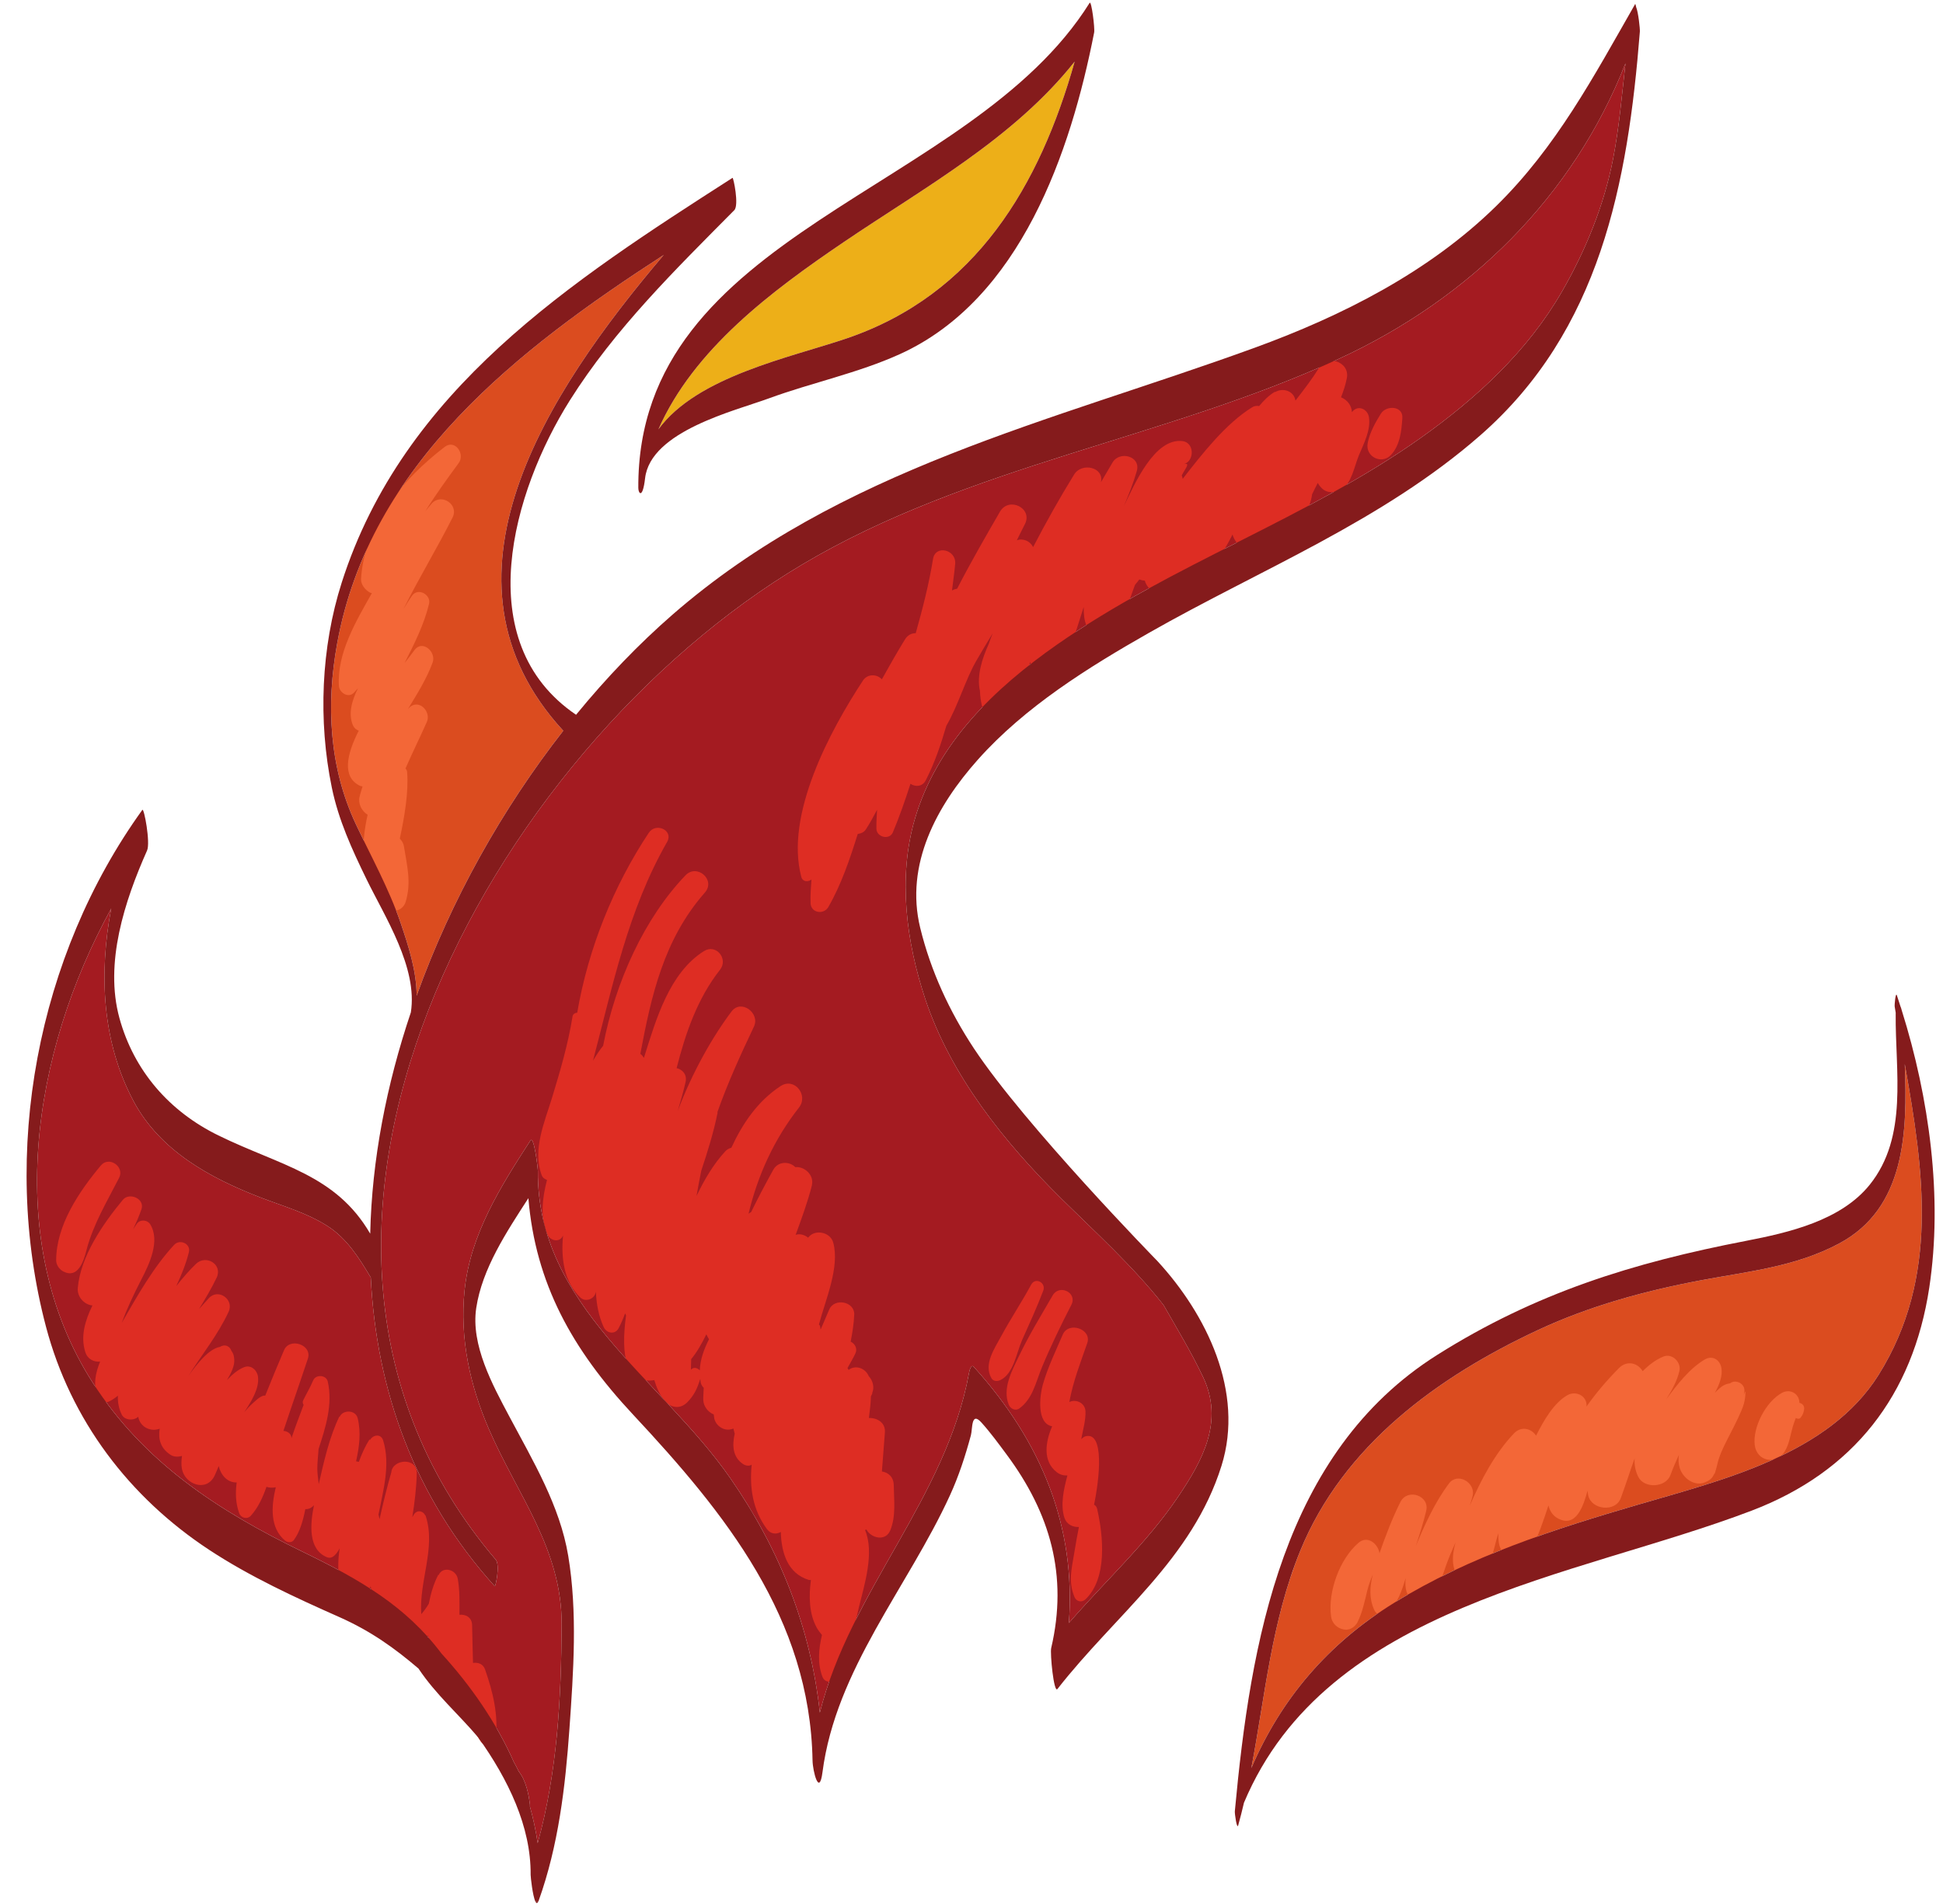 <?xml version="1.0" encoding="UTF-8"?><svg xmlns="http://www.w3.org/2000/svg" xmlns:xlink="http://www.w3.org/1999/xlink" height="1965.4" preserveAspectRatio="xMidYMid meet" version="1.0" viewBox="213.9 242.5 2005.9 1965.4" width="2005.9" zoomAndPan="magnify"><g><g id="change1_1"><path d="M 1084.992 492.414 C 1010.582 542.887 930.23 602.805 893.598 685.816 C 933.496 631.102 1029.48 611.73 1087.543 592.031 C 1221.781 546.508 1287.461 433.422 1323.355 306.102 C 1260.473 385.465 1167.754 436.305 1084.992 492.414" fill="#edaf18"/></g><g id="change2_1"><path d="M 718.691 1718.133 C 699.016 1672.699 688.398 1624.34 693.52 1574.652 C 699.465 1516.961 730.703 1467.582 761.488 1420.012 C 765.23 1414.25 769.223 1449.172 769.195 1451.57 C 768.129 1590.641 896.363 1665.621 967.836 1768.621 C 1019.23 1842.703 1050.73 1923.102 1060.301 2010.691 C 1091.641 1885.32 1190.938 1788.73 1214.258 1660.102 C 1214.477 1658.891 1216.129 1650.27 1219.258 1653.73 C 1289.836 1731.801 1324.645 1819.289 1317.395 1918.16 C 1354.973 1874.75 1398.113 1835.469 1430.164 1787.82 C 1455.359 1750.371 1477.715 1710.25 1455.938 1664.203 C 1443.875 1638.699 1429.164 1614.492 1415.164 1589.949 C 1383.641 1549.852 1344.406 1514.34 1309.539 1479.93 C 1250.809 1421.91 1195.379 1353.07 1168.996 1273.52 C 1149.629 1215.141 1140.77 1148.73 1158.23 1088.555 C 1180.98 1010.207 1240.258 953.34 1305.547 907.738 C 1423.875 825.07 1563.023 777.984 1680.637 694.578 C 1738.012 653.898 1791.09 604.926 1826.508 543.391 C 1850.719 501.34 1869.859 454.594 1879.164 406.781 C 1885.504 374.059 1888.293 340.918 1892.004 307.895 C 1838.086 445.32 1730.988 550.812 1596.113 612.941 C 1416.242 695.816 1214.289 723 1042.41 825.125 C 720.082 1016.664 440.602 1517.871 725.652 1852.738 C 730.434 1858.359 725.414 1881.051 724.668 1880.219 C 641.184 1787.891 602.453 1677.062 596.672 1561.441 C 584.828 1541.512 572.086 1521.25 552.324 1508.531 C 530.582 1494.539 506.184 1487.871 482.301 1478.633 C 430.418 1458.531 379.141 1430.492 351.883 1379.582 C 319.383 1318.891 315.852 1248.043 328.711 1180.473 C 247.137 1328.48 215.969 1524.371 309.789 1670.262 C 362.645 1752.43 439.309 1802.391 525.898 1844.383 C 585.703 1873.383 632.855 1900.699 669.676 1949.672 C 700.293 1983.27 726.258 2020.891 744.414 2061.77 C 746.203 2064.922 747.875 2068.16 749.465 2071.48 C 756.777 2080.48 759.703 2094.75 761.008 2105.77 C 761.051 2106.121 761.039 2106.832 761.008 2107.742 C 764.43 2120.051 767.129 2132.629 769 2145.43 C 789.281 2072.211 793.316 1995.77 793.727 1920.012 C 794.16 1841.922 748.258 1786.441 718.691 1718.133" fill="#a41b21"/></g><g id="change3_1"><path d="M 795.398 996.969 C 652.059 841.145 777.848 648.41 899.109 505.711 C 748.75 603.062 595.719 721.184 561.961 906.879 C 550.445 970.266 553.707 1034.793 581.301 1093.438 C 597.109 1127.035 615.52 1160.082 627.504 1195.352 C 635.281 1218.223 644.027 1244.906 644.027 1270.516 C 679.582 1171.43 732.605 1077.277 795.398 996.969" fill="#db4c1f"/></g><g id="change3_2"><path d="M 2112.551 1526.367 C 2067.598 1550.359 2019.422 1555.039 1970.199 1564.277 C 1912.301 1575.137 1854.93 1590.789 1801.41 1615.809 C 1698.012 1664.148 1600.75 1734.738 1556.285 1843.598 C 1526.574 1916.316 1520.113 1992.629 1505.727 2067.988 C 1536.418 1996.59 1584.457 1939.73 1653.645 1897.051 C 1731.109 1849.289 1818.34 1821.328 1905.16 1795.93 C 1991.953 1770.559 2101.852 1744.27 2153.316 1661.996 C 2216.426 1561.117 2199.848 1450.707 2180.352 1341.098 C 2183.18 1411.727 2180.879 1489.906 2112.551 1526.367" fill="#db4c1f"/></g><g id="change4_1"><path d="M 318.02 1445.789 C 295.559 1472.641 272.059 1507.289 271.875 1543.641 C 271.844 1548.512 275.277 1553.262 279.539 1555.379 C 294.617 1562.852 300.34 1544.301 303.195 1533.16 C 310 1506.691 324.543 1482.699 336.879 1458.531 C 342.77 1447.012 326.441 1435.719 318.02 1445.789" fill="#de2d23"/></g><g id="change4_2"><path d="M 714.656 1966.109 C 712.699 1960.539 707.637 1958.57 702.223 1959.398 C 701.93 1946.48 701.465 1933.551 701.297 1920.602 C 701.184 1912.281 694.715 1909.078 688.23 1909.641 C 688.246 1897.328 688.695 1885.078 686.512 1872.629 C 684.742 1862.602 670.75 1859.309 666.77 1868.672 C 666.641 1868.578 666.5 1868.469 666.359 1868.391 C 661.676 1877.41 658.609 1887.66 656.629 1898.121 C 654.434 1902 651.762 1905.621 648.809 1909.078 C 646.348 1874.852 664.012 1840.891 653.52 1808.109 L 653.504 1808.012 C 653.406 1807.711 653.406 1807.379 653.293 1807.07 L 652.973 1807.23 C 651.297 1802.91 644.898 1800.559 641.172 1806.129 C 640.609 1806.961 640.102 1808.07 639.555 1808.941 C 641.902 1793.922 643.816 1778.84 644.152 1763.559 C 644.52 1746.77 619.09 1748.809 617.867 1762.59 C 613.281 1778.539 609.312 1794.719 605.742 1811.012 C 605.363 1809.391 605.012 1807.762 604.66 1806.141 C 609.625 1780.898 617.066 1754.68 609.512 1729.828 C 607.25 1722.352 599.008 1723.77 595.941 1729.16 C 595.719 1729.012 595.52 1728.859 595.293 1728.719 C 590.824 1735.781 587.336 1743.609 584.352 1751.789 C 583.395 1751.629 582.453 1751.289 581.496 1751.262 C 584.805 1736.41 586.812 1721.449 583.129 1706.609 C 580.965 1697.961 567.742 1697.789 564.492 1705.371 C 564.383 1705.289 564.27 1705.219 564.156 1705.129 C 553.977 1726.25 548.32 1751.262 542.945 1774.789 C 542.441 1769.559 541.5 1764.172 541.484 1759.078 C 541.473 1752.238 542.383 1745.371 542.777 1738.52 C 550.203 1715.82 557.613 1692.41 552.258 1668.809 C 550.695 1661.922 539.91 1661.281 537.238 1667.641 C 534.215 1674.801 530.387 1681.199 526.957 1688.148 C 526.027 1690.039 526.465 1691.629 527.348 1692.969 C 523.031 1704.43 518.672 1715.738 514.805 1727.379 C 514.723 1726.91 514.805 1726.359 514.691 1725.879 C 513.863 1722.18 510.137 1719.988 506.492 1719.859 C 514.734 1694.898 523.508 1670.102 531.754 1645.172 C 536.449 1630.93 512.922 1622.898 507.098 1636.559 C 500.457 1652.129 493.977 1667.691 487.742 1683.379 C 486.984 1683.391 486.211 1683.328 485.605 1683.531 C 481.094 1684.961 477.172 1689.34 473.707 1692.34 C 470.898 1694.781 468.52 1697.75 466.016 1700.609 C 473.387 1689.301 481.852 1675.922 480.223 1663.77 C 479.348 1657.23 473.102 1651.309 466.102 1653.98 C 459.52 1656.469 453.652 1661.621 448.184 1667.422 C 452.359 1660.539 456.297 1652.66 455.734 1646.078 C 455.496 1643.309 455.203 1640.781 453.629 1638.371 C 453.289 1637.852 453.121 1637.66 452.867 1637.289 C 452.078 1635.211 450.926 1633.359 448.645 1632.289 C 446.016 1631.059 443.133 1631.672 440.898 1633.129 C 429.605 1635 417.113 1650.719 408.367 1663.172 C 422.148 1641.141 438.719 1621 449.941 1596.77 C 455.859 1583.988 439.027 1572.199 429.406 1582.898 C 426.188 1586.488 422.809 1590.199 419.395 1593.988 C 425.863 1583.441 432.176 1572.82 437.523 1561.719 C 444.148 1547.969 426.594 1537.422 416.258 1547.359 C 408.945 1554.391 402.266 1562.238 395.852 1570.328 C 401.137 1558.949 405.918 1547.391 408.898 1535.309 C 411.082 1526.512 399.523 1521.469 393.742 1527.691 C 372.18 1550.852 355.57 1580.602 339.816 1607.879 C 339.734 1608.039 339.621 1608.199 339.535 1608.359 C 345.137 1593.309 351.844 1578.969 359.703 1563.75 C 368.031 1547.629 379.578 1523.672 368.93 1506.461 C 366.133 1501.949 358.945 1501.25 355.543 1505.48 C 353.996 1507.41 352.73 1509.73 351.309 1511.84 C 354.43 1505.02 357.453 1498.148 359.945 1490.941 C 363.672 1480.141 347.438 1473.148 340.707 1481.262 C 320.285 1505.891 296.949 1539.629 294.195 1572.371 C 293.395 1581.879 301.395 1589.672 309.328 1590.328 C 301.844 1605.641 296.797 1622.199 301.945 1638.43 C 304.309 1645.898 310.918 1648.91 317.262 1648.27 C 312.336 1660.281 309.988 1672.531 314.727 1683.672 C 316.484 1687.809 321.367 1691.762 326.191 1689.578 C 329.691 1688 332.742 1685.871 335.586 1683.48 C 335.391 1690.211 336.457 1696.82 339.621 1703.07 C 342.449 1708.621 350.426 1709.309 355.191 1706.34 C 355.699 1706.02 356.105 1705.539 356.598 1705.211 C 358.508 1716.199 369.957 1721.141 378.773 1717.512 C 377.074 1727.949 379.355 1737.789 390.18 1744.672 C 393.445 1746.75 397.805 1746.809 401.785 1745.672 C 401.152 1750.039 400.914 1754.398 401.645 1758.68 C 404.414 1775.031 427.172 1783.672 435.566 1765.82 C 437.059 1762.59 438.367 1759.34 439.688 1756.102 C 441.883 1765.41 448.535 1773.301 458.254 1773.051 C 456.816 1783.789 457.113 1794.531 460.852 1804.809 C 462.684 1809.859 469.211 1811.5 472.922 1807.352 C 480.488 1798.891 485.199 1788.48 488.996 1777.57 C 492.219 1778.66 495.512 1778.648 498.617 1778.039 C 493.766 1798.078 492.57 1820.121 508.211 1833.102 C 510.711 1835.16 515.172 1835.441 517.266 1832.539 C 523.637 1823.781 526.758 1812.43 529.121 1800.57 C 529.516 1800.559 529.855 1800.672 530.246 1800.629 C 533.793 1800.309 536.125 1798.66 538.023 1796.59 C 534.113 1815.93 531.793 1842.02 551.203 1850.148 C 554.172 1851.391 556.66 1850.73 559.008 1848.629 C 561.312 1846.578 563.031 1843.949 564.492 1841.109 C 561.609 1861.961 562.188 1884.039 577.363 1898.699 C 581.469 1902.672 587.926 1900.699 590.512 1896.148 C 593.34 1891.172 595.113 1885.66 596.516 1879.98 C 597.668 1886.84 600.371 1893.379 605.602 1899.379 C 608.305 1902.449 612.832 1902.199 616.223 1900.398 C 617.191 1916.012 621.031 1930.488 629.75 1941.129 C 635.293 1947.879 648.328 1950.031 652.238 1939.84 C 653.379 1936.898 654.617 1933.82 655.812 1930.781 C 656.895 1936.859 658.426 1942.828 661.043 1948.379 C 663.688 1954 669.398 1958.059 675.203 1958.941 C 675.094 1963.68 674.867 1968.422 674.867 1973.148 C 674.867 1982 684.727 1988.512 692.898 1985.672 C 693.926 1985.309 694.699 1984.961 695.641 1984.602 C 697.133 2004.648 698.27 2024.211 710.648 2041.059 C 714.531 2046.328 724.613 2045.891 725.57 2038.262 C 728.68 2013.422 722.867 1989.609 714.656 1966.109" fill="#de2d23"/></g><g id="change4_3"><path d="M 1278.449 1568.84 C 1268.68 1586.898 1257.25 1603.969 1247.512 1622.031 C 1240.398 1635.18 1229.25 1650.949 1237.379 1665.359 C 1239.359 1668.879 1243.57 1668.82 1246.719 1667.328 C 1260.371 1660.801 1263.309 1638.922 1269.16 1625.871 C 1276.691 1609.059 1284.371 1592.301 1290.922 1575.078 C 1294.059 1566.809 1282.809 1560.75 1278.449 1568.84" fill="#de2d23"/></g><g id="change4_4"><path d="M 1300.648 1579.941 C 1288.77 1600.539 1276.27 1620.828 1265.988 1642.309 C 1258.629 1657.648 1248.531 1675.809 1255.281 1692.73 C 1256.961 1696.941 1262.16 1699.578 1266.25 1696.641 C 1280.102 1686.648 1283.281 1669.301 1289.578 1654.121 C 1298.711 1632.172 1309.109 1610.738 1319.98 1589.609 C 1326.391 1577.141 1307.57 1567.941 1300.648 1579.941" fill="#de2d23"/></g><g id="change4_5"><path d="M 1346.551 1800.289 C 1346.07 1798.148 1344.859 1796.82 1343.379 1795.988 C 1348.949 1769.301 1354.32 1720.629 1334.789 1725.32 C 1332.871 1725.77 1331.578 1727.141 1330.141 1728.328 C 1331.93 1718.719 1334.91 1708.648 1334.512 1699.52 C 1334.109 1690.988 1324.84 1686.68 1317.852 1690 C 1317.852 1689.961 1317.871 1689.898 1317.871 1689.852 C 1321.719 1668.789 1329.328 1649.371 1336.352 1629.199 C 1341.398 1614.699 1317.031 1606.391 1311.059 1620.391 C 1303.719 1637.57 1295.551 1654.191 1290.43 1672.238 C 1287.43 1682.828 1283.621 1712.051 1300.121 1715.09 C 1292.828 1731.859 1290.461 1751.238 1304.781 1762.398 C 1308.301 1765.16 1312.191 1766.051 1315.891 1765.781 C 1312.031 1780.148 1308.398 1796.398 1312.871 1809.77 C 1315.078 1816.379 1321.539 1819.422 1327.73 1819.012 C 1325.949 1828.078 1324.34 1837.18 1322.828 1846.391 C 1320.129 1862.781 1316.711 1875.41 1323.102 1891.219 C 1325.109 1896.199 1330.762 1897.328 1334.602 1893.648 C 1357.27 1871.84 1352.988 1828.5 1346.551 1800.289" fill="#de2d23"/></g><g id="change4_6"><path d="M 1610.289 667.184 C 1610.031 667.469 1609.84 667.785 1609.602 668.066 C 1609.25 660.656 1604.375 655.203 1598.367 652.668 C 1600.777 646.332 1602.992 639.918 1604.316 633.117 C 1607.902 614.754 1581.371 608.238 1575.184 622.98 C 1568.789 633.355 1560.336 644.43 1551.285 656.074 C 1549.645 645.789 1538.148 642.633 1530.355 647.305 C 1530.285 647.191 1530.219 647.078 1530.129 646.965 C 1523.68 650.77 1518.52 656.039 1513.789 661.766 C 1511.504 661.324 1509.07 661.461 1506.594 662.988 C 1479.449 679.723 1454.988 711.039 1434.871 736.906 C 1434.645 735.695 1434.477 734.449 1433.887 733.422 C 1433.922 733.34 1433.953 733.262 1434 733.195 C 1437.121 726.688 1443.742 719.582 1435.844 721.801 C 1447.34 718.574 1447.09 699.387 1434.633 697.895 C 1405.633 694.453 1385.02 742.789 1374.102 765.125 C 1379.191 753.254 1383.969 741.238 1387.508 728.793 C 1391.875 713.395 1369.746 707.566 1362.426 720.047 C 1360.648 723.066 1356.191 730.523 1350.453 740.414 C 1354.074 724.789 1330.723 719.594 1322.867 732.312 C 1307.766 756.738 1293.758 781.848 1280.461 807.328 C 1277.496 801.238 1269.996 797.879 1263.625 800.355 C 1266.41 794.824 1269.078 789.223 1271.93 783.746 C 1280.543 767.16 1255.391 754.852 1246.18 770.859 C 1232.332 794.879 1216.684 821.832 1201.996 850.32 C 1200.188 850.605 1198.387 851.125 1196.723 852.188 C 1197.742 843.012 1199.246 833.586 1200.016 824.57 C 1201.238 809.973 1179.559 804.488 1177.105 819.75 C 1173.02 845.164 1166.457 870.676 1159.273 896.246 C 1155.199 896.191 1151.047 897.945 1148.047 902.844 C 1140.32 915.469 1132.297 929.434 1124.293 943.891 C 1119.754 938.688 1109.754 937.535 1104.703 945.238 C 1070.703 997.016 1024.082 1083.852 1041.145 1147.836 C 1042.535 1153.098 1048.055 1153.234 1051.625 1150.598 C 1051.043 1158.844 1050.383 1167.148 1050.723 1175.094 C 1051.164 1185.23 1064.363 1187.121 1069.055 1178.961 C 1082.555 1155.441 1091.242 1129.551 1099.414 1103.508 C 1102.625 1103.109 1105.812 1101.832 1107.695 1098.945 C 1111.984 1092.418 1115.684 1085.516 1119.344 1078.59 C 1119.074 1085.121 1118.516 1091.637 1118.684 1098.164 C 1118.922 1106.91 1132.195 1110.215 1135.727 1101.742 C 1142.438 1085.707 1148.32 1068.859 1153.852 1051.73 C 1158.898 1055.113 1166.164 1054.82 1169.57 1048.191 C 1178.812 1030.301 1185.227 1011.191 1190.887 991.797 C 1203.105 970.898 1210.574 944.129 1221.977 924.441 C 1227.418 915.02 1233.02 905.75 1238.633 896.496 C 1237.23 900.027 1235.938 903.656 1234.684 907.277 C 1227.566 922.902 1222.09 940.715 1225.574 955.797 C 1225.926 966.184 1228.121 976.242 1233.234 985.562 C 1236.742 992 1247.355 992.668 1251.793 986.922 C 1264.656 970.289 1271.488 948.25 1277.43 925.836 C 1279.918 936.289 1287.113 942.16 1301.18 940.77 C 1304.324 940.465 1308.227 938.699 1309.359 935.441 C 1311.996 927.871 1314.316 920.133 1316.531 912.301 C 1324.168 899.586 1327.902 883.133 1332.691 869.25 C 1332.566 876.141 1333.141 882.762 1335.621 888.566 C 1341.445 902.176 1358.633 904.156 1366.371 890.941 C 1374.359 877.34 1380.145 861.988 1385.574 846.453 C 1387.09 844.562 1388.652 842.66 1390.145 840.75 C 1392 841.473 1393.934 841.883 1395.883 842.016 C 1396.051 842.504 1396.051 843 1396.23 843.488 C 1400.191 853.773 1412.594 859.508 1422.379 852.789 C 1426.656 849.859 1429.734 847.582 1433.039 843.668 C 1435.379 840.828 1436.195 837.82 1436.07 834.742 C 1436.148 834.672 1436.23 834.57 1436.297 834.504 C 1444.195 840.016 1456.617 839.82 1462.703 831.867 C 1471.879 819.93 1479.664 807.676 1486.316 794.395 C 1487.211 797.348 1488.547 800.086 1490.469 802.414 C 1490.605 805.879 1490.945 809.328 1492.191 812.656 C 1494.656 819.242 1502.363 822.477 1508.527 818.473 C 1514.434 814.625 1517.578 811.129 1519.809 804.77 C 1520.215 804.352 1520.68 804.113 1521.074 803.625 C 1523.961 800.027 1526.574 796.543 1528.984 793.023 C 1536.316 794.598 1544.68 792.957 1549.805 787.527 C 1558.832 778.012 1566.582 766.527 1568.395 753.379 C 1568.414 753.266 1568.359 753.152 1568.359 753.039 C 1570.262 749 1572.344 745.062 1574.344 741.09 C 1575.352 742.969 1576.699 744.801 1578.484 746.566 C 1583.883 751.977 1592.469 751.625 1598.625 748.051 C 1609.172 741.93 1612.125 723.793 1616.707 712.762 C 1621.707 700.766 1629.312 686.477 1627.125 673.102 C 1625.848 665.16 1616.355 660.273 1610.289 667.184" fill="#de2d23"/></g><g id="change4_7"><path d="M 936.336 1657.352 C 934.195 1654.98 930.652 1653.719 928.023 1655.922 C 927.785 1656.191 927.449 1656.301 927.211 1656.57 C 927.293 1652.969 927.293 1649.27 927.473 1645.73 C 933.551 1638.359 938.559 1629.43 943.113 1620.102 C 943.988 1621.852 944.844 1623.59 945.855 1625.219 C 940.625 1635.531 936.703 1646.352 936.336 1657.352 Z M 1136.59 1775.961 C 1136.48 1767.238 1130.84 1762.738 1124.359 1761.711 C 1125.441 1748.309 1126.43 1734.91 1127.441 1721.461 C 1128.199 1711.27 1119.531 1706.262 1110.91 1706.5 C 1111.871 1699.031 1112.852 1691.551 1113.012 1684.16 C 1113.488 1683.031 1114.18 1681.969 1114.629 1680.82 C 1114.5 1680.801 1114.371 1680.789 1114.25 1680.789 C 1116.898 1675.051 1115.059 1667.922 1110.84 1663.422 C 1107.219 1654.898 1097.129 1651.41 1090.012 1656.84 C 1089.621 1656.219 1089.199 1655.609 1088.82 1654.969 C 1091.602 1650 1094.488 1645.102 1096.949 1639.93 C 1099.422 1634.77 1096.441 1629.75 1092.102 1627.672 C 1093.879 1618.512 1095.371 1609.289 1095.789 1599.84 C 1096.398 1586.121 1075.301 1582.27 1070.02 1594.422 C 1067.27 1600.711 1064.219 1607.77 1061.109 1615.148 C 1061 1614.961 1061.059 1614.641 1060.941 1614.449 C 1060.691 1613.352 1060.762 1612.16 1060.32 1611.102 C 1060.102 1610.578 1059.621 1610.41 1059.34 1609.98 C 1066.328 1583.699 1080.941 1550.789 1074.121 1525.441 C 1071.238 1514.672 1055.441 1511.121 1048.449 1520.02 C 1048.398 1520.121 1048.301 1520.281 1048.238 1520.359 C 1044.52 1517.32 1039.5 1515.941 1035.301 1517.422 C 1041.48 1500.391 1047.789 1483.43 1052.219 1465.859 C 1052.18 1465.859 1052.141 1465.859 1052.102 1465.852 C 1054.469 1455.738 1044.422 1446.512 1034.949 1447.52 C 1029.121 1441.461 1017.262 1441.102 1012.238 1450.18 C 1004.109 1464.859 996.488 1479.219 989.371 1493.859 C 988.43 1494.281 987.598 1495.09 986.672 1495.578 C 996.289 1455.648 1013.012 1418.77 1038.762 1385.98 C 1048.809 1373.18 1034.039 1354.398 1019.672 1363.871 C 996.289 1379.25 980.566 1402.23 968.922 1427.48 C 966.715 1428.102 964.562 1429.102 962.773 1431.039 C 950.695 1444.078 941.188 1460.191 932.961 1477.281 C 934.492 1468.559 936.098 1459.84 937.867 1451.172 C 944.406 1431.57 950.523 1411.898 954.617 1391.859 C 954.715 1391.352 954.562 1390.949 954.617 1390.461 C 965.238 1360.371 978.469 1331.461 992.242 1302.41 C 998.852 1288.441 979.008 1273.66 969.117 1286.801 C 949.473 1312.871 928.457 1349.879 913.551 1389.531 C 916.434 1379.609 919.43 1369.719 921.668 1359.621 C 923.383 1351.809 918.402 1346.711 912.426 1345.25 C 921.625 1309.078 934.016 1273.172 957.223 1243.719 C 966.082 1232.48 953.184 1216.57 940.609 1224.48 C 904.848 1246.98 891.105 1295.25 879.121 1333.238 C 878.98 1333.699 878.828 1334.219 878.672 1334.68 C 877.633 1333.148 876.551 1331.621 874.973 1330.551 C 886.184 1271.02 898.98 1212.441 941.625 1163.988 C 953.059 1150.988 933.48 1133.809 921.555 1146.25 C 879.457 1190.16 849.211 1255.762 836.551 1322.219 C 832.684 1326.98 829.305 1332.219 826.102 1337.609 C 846.395 1260.328 862.23 1182.199 902.598 1111.789 C 909.516 1099.719 891.02 1091.262 883.68 1102.328 C 847.238 1157.238 821.18 1221.859 809.801 1288.059 C 807.59 1288.16 805.371 1289.48 804.988 1291.891 C 800.363 1320.559 792.332 1347.93 783.867 1375.672 C 776.117 1401.078 763.43 1429.48 773.062 1455.648 C 774.105 1458.48 776.27 1459.949 778.621 1460.66 C 773.602 1479.898 771.562 1499.539 778.832 1516.73 C 781.266 1522.512 789.605 1525.891 794.145 1519.961 C 794.57 1519.398 794.766 1518.699 795.176 1518.141 C 792.938 1541.91 796.215 1565.859 813.035 1582.129 C 818.34 1587.25 827.48 1583.762 828.914 1576.871 C 828.984 1576.531 828.996 1576.211 829.066 1575.879 C 829.602 1588.672 831.852 1601.121 837.141 1612.648 C 840.094 1619.09 848.801 1620.828 852.527 1613.84 C 855.156 1608.922 857.293 1603.77 859.234 1598.539 C 859.602 1599.172 859.91 1599.84 860.223 1600.5 C 854.469 1642.629 860.137 1672.25 889.391 1667.391 C 891.695 1675.148 894.875 1682.48 900.062 1688.641 C 906.406 1696.129 916.043 1697.711 923.371 1690.34 C 930.863 1682.801 933.832 1675.512 936.883 1666.059 C 937.066 1667.34 937.012 1668.629 937.293 1669.898 C 937.797 1672.211 938.98 1673.91 940.414 1675.352 C 940.305 1679.52 939.836 1683.66 939.949 1687.859 C 940.133 1694.32 944.703 1700.441 950.75 1702.859 C 951.09 1704.602 951.047 1706.359 951.594 1708.102 C 953.227 1713.238 957.598 1717.141 962.848 1718.27 C 965.785 1718.891 968.5 1718.379 971.031 1717.43 C 971.469 1719.18 971.863 1720.941 972.395 1722.691 C 969.57 1735.191 970.527 1746.949 980.777 1753.891 C 983.535 1755.75 986.867 1756.52 989.918 1754.719 C 987.559 1778.461 990.961 1801.281 1005.672 1821.219 C 1009.602 1826.551 1015.5 1826.781 1019.988 1824.16 C 1020.539 1846.059 1027.301 1867 1048.641 1873.609 C 1049.469 1873.879 1050.281 1873.828 1051.059 1873.738 C 1048.789 1890.82 1049.211 1908.488 1056.941 1922.75 C 1056.949 1922.781 1056.949 1922.82 1056.961 1922.852 C 1056.98 1922.879 1057.012 1922.891 1057.02 1922.922 C 1058.5 1925.621 1060.461 1928.078 1062.461 1930.512 C 1059.039 1945.238 1057.609 1960.148 1063.148 1974.18 C 1064.91 1978.609 1070.891 1980.57 1074.262 1976.52 C 1091.199 1956.238 1094.379 1927.109 1100.551 1902.129 C 1106.238 1879.012 1116.879 1845.469 1106.949 1822.219 C 1107.43 1822.078 1107.859 1821.77 1108.32 1821.59 C 1113.289 1830.809 1128.25 1834.191 1133.02 1822.461 C 1139 1807.762 1136.82 1791.559 1136.59 1775.961" fill="#de2d23"/></g><g id="change4_8"><path d="M 1639.492 669.539 C 1633.777 678.715 1627.742 689.512 1625.82 700.207 C 1623.312 714.012 1640.219 722.496 1649.828 712.273 C 1659.301 702.172 1660.754 687.508 1661.652 674.211 C 1662.523 661.227 1644.957 660.789 1639.492 669.539" fill="#de2d23"/></g><g id="change5_1"><path d="M 2014.66 1679.59 C 2016.184 1671.227 2005.816 1666.078 2000.199 1670.617 C 1998.059 1671 1996.027 1671.457 1993.977 1672.5 C 1990.176 1674.398 1987.281 1677.508 1984.312 1680.508 C 1989.09 1671.77 1992.418 1662.719 1991.02 1654.73 C 1989.559 1646.457 1981.789 1641.469 1973.984 1646.02 C 1958.43 1655.109 1945.355 1671.891 1934.121 1687.188 C 1940.07 1677.668 1945.379 1667.957 1947.691 1657.91 C 1949.746 1648.961 1940.27 1639.43 1931.238 1643.039 C 1923.32 1646.219 1916.23 1651.688 1909.723 1658.188 C 1905.355 1650.238 1894.012 1646.258 1885.387 1654.879 C 1872.867 1667.43 1861.707 1680.637 1851.711 1694.699 C 1851.738 1694.168 1851.848 1693.617 1851.836 1693.078 C 1851.488 1682.91 1840.18 1678.258 1832.004 1682.969 C 1818.16 1690.957 1807.988 1708.328 1799.688 1724.75 C 1795.051 1717.438 1784.457 1714.367 1776.789 1722.477 C 1756.98 1743.379 1742.863 1770.348 1731.32 1796.887 C 1732.375 1793.387 1733.598 1789.93 1734.328 1786.359 C 1737.051 1773.148 1718.652 1762.289 1709.844 1774.051 C 1695.332 1793.34 1684.977 1816.18 1675.625 1838.438 C 1679.547 1826.508 1683.355 1814.551 1686.266 1802.371 C 1690.051 1786.52 1666.914 1778.828 1659.715 1793.098 C 1651.129 1810.18 1644.398 1828.098 1638.051 1846.109 C 1636.418 1836.207 1625.742 1827.379 1616.414 1835.348 C 1596.891 1852.051 1584.543 1886.059 1588.082 1911.5 C 1589.219 1919.738 1596.422 1925.059 1603.473 1925.031 C 1603.387 1925.078 1603.297 1925.148 1603.199 1925.199 C 1603.484 1925.23 1603.77 1925.098 1604.039 1925.078 C 1604.277 1925.078 1604.488 1925.008 1604.695 1925 C 1605.734 1924.898 1606.738 1924.699 1607.727 1924.281 C 1608.457 1924.027 1609.137 1923.621 1609.844 1923.207 C 1610.164 1923 1610.473 1922.809 1610.809 1922.57 C 1611.586 1922 1612.332 1921.367 1613.035 1920.57 C 1614 1919.508 1614.828 1918.398 1615.41 1917.25 C 1620.605 1906.789 1622.711 1895.66 1625.52 1884.379 C 1626.93 1878.77 1628.934 1873.438 1631.121 1868.168 C 1628.105 1880.25 1627.078 1892.297 1632.535 1904.48 C 1635.168 1910.398 1641.688 1912.027 1646.5 1907.43 C 1656.906 1897.531 1661.176 1884.957 1665.082 1871.777 C 1663.895 1882.059 1665.738 1891.707 1675.18 1896.418 C 1693.18 1905.41 1703.312 1868.34 1706.84 1858.508 C 1709.684 1850.609 1713.074 1842.82 1716.527 1835.031 C 1712.48 1849.809 1711.824 1864.949 1723.281 1874.41 C 1725.953 1876.617 1729.812 1877.77 1733.18 1876.488 C 1752.898 1869.109 1754.805 1843.859 1760.719 1825.539 C 1760.668 1828.969 1760.793 1832.359 1761.324 1835.68 C 1762.945 1845.859 1771.555 1852.23 1780.043 1852.051 C 1779.918 1852.129 1779.793 1852.219 1779.66 1852.301 C 1781.727 1852.438 1783.691 1851.82 1785.574 1850.957 C 1785.918 1850.82 1786.227 1850.629 1786.539 1850.457 C 1787.578 1849.898 1788.516 1849.289 1789.445 1848.539 C 1790.074 1848.039 1790.656 1847.52 1791.25 1846.898 C 1792.523 1845.559 1793.664 1844.141 1794.469 1842.66 C 1802.09 1828.449 1807.262 1812.609 1812.469 1796.789 C 1813.902 1802.5 1816.848 1807.309 1822.367 1810.25 C 1841.023 1820.207 1848.594 1797.301 1852.852 1781.57 C 1853.109 1783.25 1853.184 1784.938 1853.566 1786.609 C 1857.105 1801.469 1881.664 1804.031 1887.156 1789.219 C 1892.293 1775.43 1896.523 1761.77 1901.434 1748.27 C 1901.027 1754.598 1902.078 1760.98 1905.195 1767.27 C 1911.367 1779.699 1933.727 1778.41 1938.449 1765.367 C 1941.109 1758.039 1944.141 1751.348 1947.148 1744.559 C 1945.898 1753.867 1947.703 1762.809 1955.969 1769.629 C 1960.582 1773.438 1967.414 1775.547 1973.227 1773.281 C 1977.188 1771.73 1980.801 1769.801 1982.766 1765.879 C 1983.965 1763.469 1984.277 1763.281 1984.301 1763.578 C 1984.449 1762.918 1984.723 1761.91 1985.277 1759.93 C 1983.645 1765.711 1986.207 1757.227 1986.566 1755.438 C 1988.508 1745.957 1992.863 1737.07 1997.23 1728.52 C 2002.191 1718.82 2007.289 1709.168 2011.566 1699.141 C 2013.832 1693.867 2015.242 1689.328 2015.688 1683.59 C 2016.602 1671.891 2012.977 1688.859 2014.66 1679.59" fill="#f36737"/></g><g id="change5_2"><path d="M 1984.309 1763.578 C 1983.934 1765.168 1984.344 1763.988 1984.309 1763.578" fill="#f36737"/></g><g id="change5_3"><path d="M 2071.539 1690.848 C 2071.527 1681.488 2062.07 1675.949 2053.598 1680.52 C 2037.066 1689.41 2023.074 1716.148 2025.457 1734.629 C 2027.637 1751.348 2047.57 1755.219 2056.324 1741.129 C 2061.141 1733.379 2062.148 1724.301 2064.656 1715.629 C 2065.551 1712.547 2066.711 1709.539 2067.832 1706.508 C 2069.488 1707.48 2071.527 1707.82 2072.84 1706.09 C 2074.941 1703.309 2075.605 1701.789 2076.316 1698.309 C 2077.223 1694 2074.637 1691.539 2071.539 1690.848" fill="#f36737"/></g><g id="change5_4"><path d="M 673 703.895 C 630.289 736.551 589.992 784.07 586.645 840.113 C 586.293 846.125 591.062 851.676 595.953 854.383 C 596.613 854.75 597.137 854.664 597.785 854.941 C 581.398 883.957 561.625 917.035 563.793 950.801 C 564.211 957.301 572.777 963.258 578.574 958.344 C 580.441 956.75 581.766 954.711 583.496 952.988 C 577.207 965.781 573.199 979.211 578.234 991.324 C 579.277 993.812 581.594 996.043 584.281 996.832 C 571.668 1021.652 566.855 1044.512 585.238 1053.684 C 586.32 1054.234 587.164 1054.168 588.164 1054.504 C 587.164 1058.102 585.871 1061.691 585.059 1065.293 C 583.438 1072.469 587.359 1079.895 593.438 1083.723 C 589.879 1098.863 588.602 1114.609 588.699 1127.383 C 588.742 1135.551 595.223 1141.512 602.621 1142.848 C 602.367 1154.586 604.238 1165.695 611.793 1177.703 C 617.516 1186.766 629.863 1182.887 632.637 1173.789 C 638.75 1153.742 634.238 1136.867 630.918 1116.336 C 630.398 1113.078 628.711 1110.492 626.656 1108.359 C 631.535 1085.605 635.855 1060.074 634.223 1039.75 C 634.168 1038.273 633.605 1036.957 632.492 1035.977 C 639.469 1019.895 647.289 1004.32 654.602 987.766 C 659.062 977.691 647.273 964.336 637.262 972.289 C 636.445 972.938 635.867 973.82 635.07 974.5 C 644.504 959.012 654.195 943.645 660.508 926.625 C 664.645 915.469 649.762 902.406 641.648 913.887 C 639.668 916.699 636.039 921.324 631.594 927.023 C 641.582 907.258 651.762 887.234 656.836 865.883 C 659.074 856.473 645.672 849.047 639.543 857.195 C 636.191 861.625 633.492 866.617 630.438 871.312 C 646.391 839.262 665.082 808.695 681.145 776.738 C 687.863 763.355 669.68 751.391 659.695 762.242 C 657.316 764.832 655.234 767.664 652.973 770.348 C 663.715 753.07 675.785 736.496 687.43 720.598 C 694.363 711.137 683.66 695.734 673 703.895" fill="#f36737"/></g><g id="change6_1"><path d="M 1087.543 592.043 C 1029.48 611.73 933.496 631.09 893.598 685.812 C 930.23 602.809 1010.582 542.883 1084.992 492.418 C 1167.754 436.301 1260.473 385.457 1323.352 306.102 C 1287.461 433.426 1221.781 546.516 1087.543 592.043 Z M 1338.812 245.457 C 1215.684 442.281 871.402 481.164 872.879 746.402 C 872.922 751.883 877.336 758.188 879.871 736.277 C 885.465 687.645 972.457 666.707 1007.352 653.91 C 1052.031 637.504 1099.613 627.77 1143.012 608.07 C 1267.562 551.504 1319.344 399.246 1343.465 276.07 C 1344.352 271.582 1340.645 242.512 1338.812 245.457" fill="#851b1c"/></g><g id="change6_2"><path d="M 769.59 2205.73 L 766.637 2205.73 C 767.566 2207.59 768.566 2207.91 769.59 2205.73" fill="#851b1c"/></g><g id="change6_3"><path d="M 2153.309 1662 C 2101.844 1744.27 1991.945 1770.559 1905.16 1795.93 C 1818.344 1821.328 1731.105 1849.289 1653.645 1897.051 C 1584.453 1939.73 1536.422 1996.59 1505.727 2067.988 C 1520.105 1992.629 1526.574 1916.32 1556.277 1843.598 C 1600.754 1734.742 1698.012 1664.148 1801.414 1615.809 C 1854.922 1590.789 1912.293 1575.141 1970.199 1564.281 C 2019.414 1555.039 2067.594 1550.359 2112.547 1526.371 C 2180.871 1489.91 2183.188 1411.73 2180.34 1341.102 C 2199.855 1450.711 2216.414 1561.121 2153.309 1662 Z M 2175.816 1281.352 C 2174.605 1277.609 2173.434 1273.84 2172.184 1270.129 C 2170.875 1266.281 2169.621 1280 2169.934 1281.828 C 2170.277 1283.941 2170.629 1286.039 2170.984 1288.148 C 2170.984 1288.559 2170.957 1288.91 2170.957 1289.359 C 2170.426 1348.832 2184.059 1415.859 2144.223 1465.59 C 2114.523 1502.648 2060.637 1515.09 2016.473 1523.621 C 1899.465 1546.238 1799.375 1577.238 1697.699 1641.34 C 1537.824 1742.172 1504.895 1938.09 1488.703 2112.59 C 1488.484 2114.781 1490.84 2131.922 1492.219 2126.988 C 1494.367 2119.27 1496.301 2111.5 1498.129 2103.73 C 1583.867 1899.68 1839.902 1871.672 2022.098 1802.23 C 2127.516 1762.07 2188.797 1683.141 2205.641 1571.852 C 2219.75 1478.668 2205.574 1375.949 2177.234 1285.711 C 2176.824 1284.02 2176.336 1282.52 2175.816 1281.352" fill="#851b1c"/></g><g id="change6_4"><path d="M 761.008 2107.742 C 761.035 2106.832 761.051 2106.121 761.008 2105.77 C 759.699 2094.75 756.777 2080.48 749.465 2071.48 C 747.875 2068.16 746.203 2064.922 744.414 2061.77 C 726.258 2020.891 700.293 1983.27 669.676 1949.672 C 632.855 1900.699 585.699 1873.383 525.898 1844.383 C 439.309 1802.391 362.645 1752.434 309.789 1670.262 C 215.969 1524.371 247.133 1328.484 328.707 1180.473 C 315.852 1248.043 319.383 1318.891 351.883 1379.582 C 379.141 1430.492 430.418 1458.531 482.301 1478.633 C 506.184 1487.871 530.582 1494.543 552.324 1508.531 C 572.09 1521.254 584.828 1541.512 596.672 1561.441 C 602.453 1677.062 641.184 1787.891 724.668 1880.223 C 725.414 1881.051 730.434 1858.359 725.652 1852.742 C 440.602 1517.871 720.082 1016.68 1042.41 825.125 C 1214.289 722.992 1416.25 695.816 1596.109 612.945 C 1730.98 550.809 1838.078 445.32 1892 307.891 C 1888.293 340.914 1885.504 374.062 1879.156 406.773 C 1869.859 454.59 1850.723 501.34 1826.508 543.391 C 1791.09 604.934 1738.02 653.898 1680.633 694.586 C 1563.02 777.984 1423.883 825.07 1305.547 907.738 C 1240.258 953.336 1180.977 1010.211 1158.227 1088.562 C 1140.766 1148.734 1149.629 1215.141 1168.996 1273.523 C 1195.379 1353.07 1250.809 1421.914 1309.539 1479.934 C 1344.406 1514.34 1383.633 1549.852 1415.152 1589.953 C 1429.16 1614.492 1443.875 1638.703 1455.934 1664.203 C 1477.711 1710.25 1455.352 1750.371 1430.164 1787.82 C 1398.113 1835.473 1354.965 1874.75 1317.387 1918.16 C 1324.648 1819.293 1289.836 1731.801 1219.258 1653.73 C 1216.129 1650.27 1214.477 1658.891 1214.258 1660.102 C 1190.938 1788.73 1091.637 1885.32 1060.297 2010.691 C 1050.727 1923.102 1019.227 1842.703 967.836 1768.621 C 896.363 1665.621 768.125 1590.641 769.195 1451.574 C 769.227 1449.172 765.227 1414.254 761.488 1420.012 C 730.703 1467.582 699.465 1516.961 693.516 1574.652 C 688.395 1624.34 699.016 1672.703 718.691 1718.133 C 748.254 1786.441 794.16 1841.922 793.723 1920.012 C 793.312 1995.773 789.277 2072.211 768.996 2145.43 C 767.125 2132.629 764.43 2120.051 761.008 2107.742 Z M 627.5 1195.352 C 615.52 1160.094 597.105 1127.043 581.297 1093.445 C 553.707 1034.801 550.441 970.27 561.961 906.887 C 595.715 721.195 748.746 603.066 899.105 505.723 C 777.844 648.418 652.055 841.148 795.398 996.973 C 732.602 1077.285 679.578 1171.434 644.023 1270.523 C 644.023 1244.914 635.277 1218.223 627.5 1195.352 Z M 801.77 2027.441 C 805.902 1968.883 810.234 1907.039 800.527 1848.84 C 791.867 1796.832 763.992 1750.621 739.633 1704.773 C 722.293 1672.141 699.832 1631.102 705.555 1592.934 C 711.645 1552.273 737.004 1514.203 759.379 1479.562 C 766.75 1567.473 804.426 1635.504 867.25 1702.77 C 962.621 1804.883 1050.137 1913.07 1052.746 2060.141 C 1052.938 2071.129 1059.68 2097.852 1063.008 2072.238 C 1076.809 1965.922 1151.109 1881.301 1194.598 1786.383 C 1203.738 1766.434 1210.488 1745.609 1216.207 1724.461 C 1218.078 1717.543 1216.328 1699.211 1227.176 1711.27 C 1236.527 1721.672 1244.848 1733.07 1253.168 1744.293 C 1298.117 1804.859 1316.637 1869.121 1299.137 1943.973 C 1297.809 1949.633 1301.859 1991.062 1305.578 1986.312 C 1365.656 1909.352 1444.738 1852.402 1474.961 1755.781 C 1498.809 1679.551 1459.41 1599.332 1408.672 1544.352 C 1408.223 1543.883 1271.746 1404.184 1219.418 1325.062 C 1194.156 1286.852 1174.766 1245.012 1163.906 1200.484 C 1147.898 1134.812 1181.176 1074.27 1223.289 1026.953 C 1271.926 972.301 1337.117 931.684 1400.09 895.855 C 1515.473 830.215 1640.965 780.449 1741.93 692.121 C 1865.812 583.793 1894.438 431.934 1906.848 275.152 C 1907.078 272.117 1905.25 255.336 1903.074 250.016 C 1902.598 247.77 1902.18 246.375 1901.988 246.688 C 1859.223 321.48 1820.621 394.402 1758.363 455.402 C 1688.918 523.469 1599.289 568.754 1508.746 601.699 C 1298.316 678.25 1081.488 726.188 908.191 877.086 C 873.395 907.387 839.91 942.211 808.617 980.461 C 697.852 905.305 743.316 749.426 802.148 655.93 C 848.645 582.059 910.949 521.086 971.957 459.504 C 977.09 454.32 971.016 425.547 970.145 426.113 C 803.145 533.32 630.324 644.82 566.66 844.047 C 545.281 910.961 542.285 986.781 556.434 1055.508 C 563.395 1089.293 577.191 1119.211 592.242 1150.164 C 611.113 1188.953 645.348 1241.422 638.047 1287.742 C 612.828 1362.664 597.781 1440.082 596.098 1516.211 C 560.414 1454.98 503.75 1446.273 439.363 1414.773 C 388.746 1390.004 352.223 1348.172 337.219 1293.691 C 321.535 1236.711 342.59 1172.641 365.738 1120.594 C 369.34 1112.492 362.602 1076.23 360.844 1078.668 C 252.258 1229.332 213.887 1432.582 261.395 1612.352 C 286.836 1708.652 347.258 1788.371 430.066 1842.781 C 472.035 1870.352 518.516 1891.762 564.297 1912.09 C 597.078 1926.629 621.887 1944.633 645.895 1965.152 C 664.012 1992.25 687.145 2012.07 707.777 2036.5 C 738.523 2079.68 762.148 2128.352 761.715 2178.141 C 761.684 2180.25 763.797 2199.98 766.637 2205.73 L 769.59 2205.73 C 769.73 2205.441 769.855 2205.23 770.008 2204.852 C 790.418 2147.922 797.52 2087.48 801.77 2027.441" fill="#851b1c"/></g></g></svg>